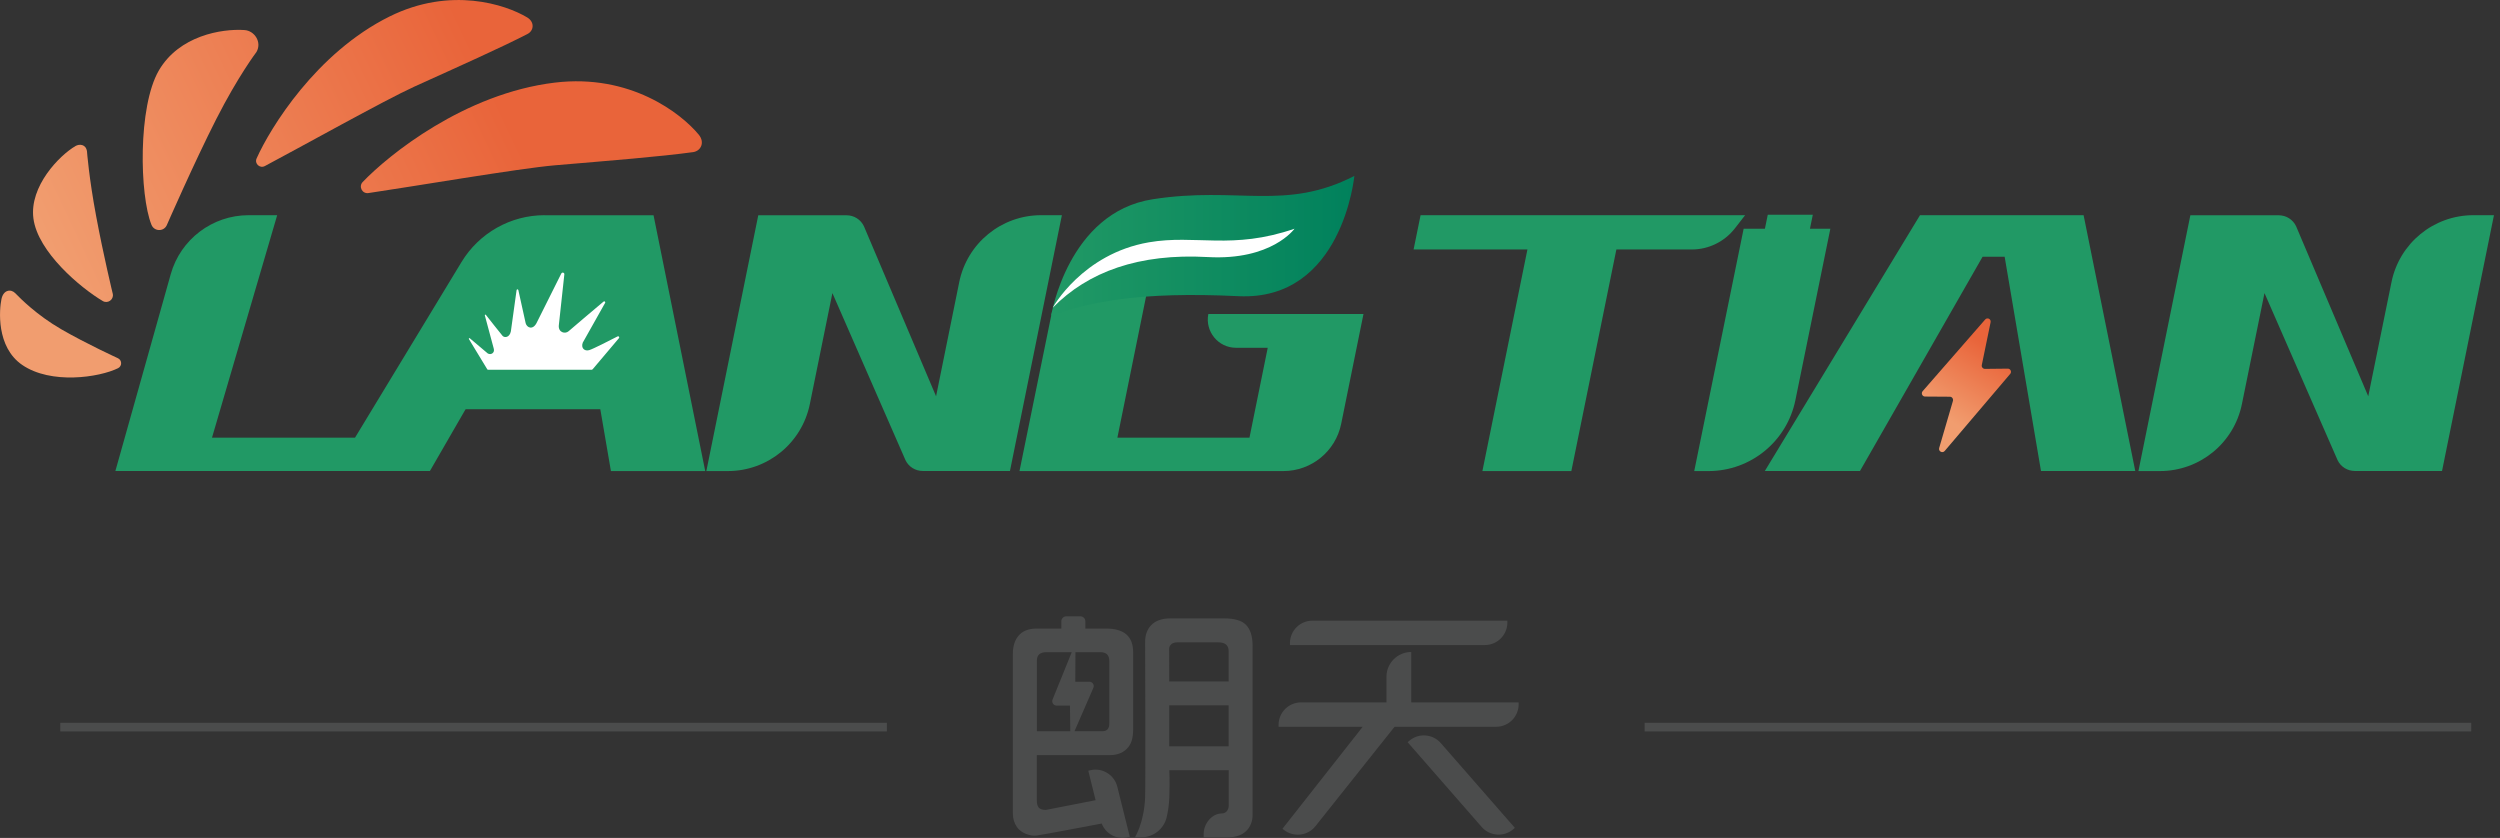 <svg width="182" height="61" viewBox="0 0 182 61" fill="none" xmlns="http://www.w3.org/2000/svg">
<rect x="0" y="0" width="182" height="61" fill="#333333" stroke="none"/>
<g clip-path="url(#clip0_328_581)">
<path d="M144.519 23.262L139.968 28.48C139.837 28.63 139.943 28.869 140.144 28.869L141.949 28.881C142.106 28.881 142.212 29.032 142.175 29.182L141.172 32.613C141.103 32.858 141.41 33.02 141.573 32.832L146.343 27.219C146.475 27.069 146.362 26.83 146.161 26.837L144.507 26.855C144.356 26.855 144.243 26.717 144.275 26.573L144.914 23.468C144.97 23.224 144.676 23.08 144.519 23.262Z" fill="url(#paint0_linear_328_581)"/>
<path d="M6.331 11.007C6.244 10.48 5.767 10.474 5.498 10.63C4.325 11.314 2.131 13.559 2.432 15.899C2.746 18.345 5.867 20.96 7.478 21.913C7.842 22.133 8.293 21.813 8.212 21.399C8.212 21.399 7.522 18.546 7.002 15.748C6.476 12.951 6.331 11.007 6.331 11.007Z" fill="url(#paint1_linear_328_581)"/>
<path d="M1.115 21.349C0.802 21.022 0.25 21.085 0.106 21.775C-0.051 22.515 -0.295 25.256 1.617 26.567C3.711 28.003 7.215 27.482 8.594 26.805C8.907 26.648 8.888 26.203 8.569 26.071C8.569 26.071 6.306 25.036 4.45 23.964C2.67 22.929 1.485 21.731 1.115 21.349Z" fill="url(#paint2_linear_328_581)"/>
<path d="M18.674 3.781C19.081 3.066 18.529 2.238 17.802 2.188C16.122 2.075 13.038 2.602 11.565 5.129C10.029 7.77 10.161 14.211 11.026 16.362C11.22 16.852 11.904 16.883 12.136 16.406C12.136 16.406 14.141 11.822 15.74 8.679C17.338 5.537 18.674 3.781 18.674 3.781Z" fill="url(#paint3_linear_328_581)"/>
<path d="M38.407 2.471C38.871 2.233 38.934 1.599 38.376 1.267C36.815 0.332 32.81 -1.004 28.365 1.198C23.018 3.845 19.671 9.32 18.681 11.534C18.511 11.91 18.913 12.28 19.276 12.092C21.664 10.831 28.046 7.269 30.158 6.309C33.449 4.817 36.489 3.462 38.407 2.471Z" fill="url(#paint4_linear_328_581)"/>
<path d="M50.455 11.075C51.031 10.994 51.332 10.361 50.868 9.802C49.577 8.241 45.872 5.356 40.394 6.014C33.806 6.804 28.264 11.301 26.402 13.252C26.089 13.584 26.371 14.124 26.822 14.055C29.794 13.622 37.811 12.255 40.381 12.035C44.38 11.696 48.079 11.402 50.455 11.075Z" fill="url(#paint5_linear_328_581)"/>
<path d="M39.642 15.666C37.173 15.666 34.885 16.958 33.6 19.072L25.846 31.86H15.434L20.179 15.666H18.098C15.465 15.666 13.146 17.422 12.431 19.956L8.4 34.287H24.372H24.604H31.299L35.367 27.238V27.94H43.385L44.475 34.293H51.34L47.578 15.672H39.642V15.666Z" fill="#219965"/>
<path d="M75.794 15.666C72.898 15.666 70.409 17.704 69.832 20.539L68.146 28.849L62.893 16.469C62.661 15.98 62.172 15.672 61.627 15.672H55.202L51.422 34.293H52.989C55.885 34.293 58.38 32.255 58.957 29.414L60.599 21.336L65.921 33.503C66.153 33.986 66.642 34.287 67.181 34.287H73.525L77.305 15.666H75.794Z" fill="#219965"/>
<path d="M180.062 15.666C177.166 15.666 174.678 17.704 174.101 20.539L172.408 28.849L167.155 16.469C166.923 15.98 166.434 15.672 165.889 15.672H159.458L155.678 34.293H157.245C160.141 34.293 162.636 32.255 163.212 29.414L164.855 21.336L170.177 33.503C170.409 33.986 170.898 34.287 171.437 34.287H177.78L181.56 15.666H180.062Z" fill="#219965"/>
<path d="M89.978 25.318H92.291L90.962 31.86H81.346L84.142 18.093H91.908L93.827 15.666H83.314C80.224 15.666 78.87 17.19 78.068 21.066L76.576 22.741L74.219 34.293H90.467H91.2H93.432C95.469 34.293 97.23 32.857 97.638 30.856L99.261 22.86H87.966C87.715 24.127 88.686 25.318 89.978 25.318Z" fill="#219965"/>
<path d="M126.31 16.613L127.044 15.666H103.418L102.91 18.162H111.197L107.919 34.293H114.394L117.672 18.162H123.164C124.392 18.162 125.552 17.591 126.31 16.613Z" fill="#219965"/>
<path d="M130.705 29.132L133.25 16.651H131.765L131.972 15.635H128.693L128.486 16.651H126.938L123.34 34.294H124.393C127.452 34.287 130.091 32.13 130.705 29.132Z" fill="#219965"/>
<path d="M139.776 15.666L128.48 34.287H135.407L144.333 18.689H145.938L148.584 34.287H155.447L151.686 15.666H139.776Z" fill="#219965"/>
<path d="M89.132 45.02H85.195C84.581 45.02 84.111 45.189 83.797 45.521C83.509 45.829 83.365 46.23 83.365 46.732C83.365 46.732 83.402 57.099 83.365 58.052C83.29 59.903 82.625 60.956 82.625 60.956H83.083C83.96 60.956 84.731 60.354 84.932 59.501C85.026 59.094 85.107 58.611 85.126 58.052C85.17 56.804 85.126 56.071 85.126 56.071H89.451V58.661C89.451 58.799 89.407 58.924 89.326 59.037C89.238 59.156 89.1 59.219 88.95 59.219C88.216 59.219 87.627 59.972 87.627 60.705V60.956H89.382C90.009 60.956 90.486 60.774 90.799 60.417C91.056 60.122 91.188 59.758 91.188 59.332V46.995C91.188 46.305 91.019 45.791 90.686 45.465C90.379 45.17 89.865 45.02 89.132 45.02ZM89.445 54.333H85.12V51.348H89.445V54.333ZM89.445 49.611H85.12L85.114 47.227C85.114 47.102 85.17 46.989 85.277 46.895C85.383 46.807 85.521 46.763 85.684 46.763H88.693C89.194 46.763 89.445 46.976 89.445 47.403V49.611Z" fill="#4B4C4C"/>
<path d="M80.531 45.76H79.014V45.227C79.014 45.032 78.851 44.869 78.657 44.869H77.623C77.428 44.869 77.266 45.032 77.266 45.227V45.76H75.454C74.877 45.76 74.438 45.935 74.144 46.287C73.874 46.606 73.736 47.052 73.736 47.61V59.213C73.736 59.595 73.837 59.928 74.037 60.216C74.351 60.662 75.009 60.887 75.473 60.825C75.88 60.775 79.315 60.122 80.205 59.953C80.5 60.712 81.309 61.151 82.117 60.95L82.249 60.919L81.34 57.275C81.121 56.397 80.237 55.857 79.359 56.077L79.228 56.108L79.76 58.253L76.143 58.962C75.893 58.962 75.717 58.906 75.623 58.799C75.529 58.692 75.479 58.504 75.479 58.241V54.973H80.795C81.378 54.973 81.829 54.779 82.142 54.39C82.374 54.108 82.493 53.687 82.493 53.123V47.51C82.506 46.343 81.848 45.76 80.531 45.76ZM75.485 53.23V48.093C75.485 47.685 75.717 47.478 76.175 47.478H78.024L76.626 50.928C76.545 51.135 76.695 51.367 76.921 51.367H77.886C77.892 51.367 77.892 51.373 77.892 51.373L77.917 53.236H75.485V53.23ZM80.757 52.671C80.757 53.041 80.594 53.23 80.268 53.23H78.225L79.597 50.075C79.691 49.868 79.535 49.63 79.309 49.63H78.287C78.281 49.63 78.281 49.623 78.281 49.623L78.293 47.478H80.105C80.538 47.478 80.757 47.691 80.757 48.118V52.671Z" fill="#4B4C4C"/>
<path d="M109.736 45.322V45.184H95.544C94.642 45.184 93.908 45.917 93.908 46.821V46.959H108.1C109.003 46.959 109.736 46.225 109.736 45.322Z" fill="#4B4C4C"/>
<path d="M102.577 53.945L102.477 54.033L107.867 60.204C108.463 60.882 109.497 60.951 110.181 60.355L110.281 60.267L104.89 54.096C104.288 53.412 103.254 53.349 102.577 53.945Z" fill="#4B4C4C"/>
<path d="M102.74 51.128V47.465C101.743 47.465 100.934 48.274 100.934 49.271V51.134H94.716C93.814 51.134 93.08 51.868 93.08 52.771V52.909H99.204L93.362 60.335L93.469 60.416C94.183 60.974 95.211 60.849 95.769 60.14L101.524 52.909H108.921C109.823 52.909 110.557 52.175 110.557 51.272V51.134H102.74V51.128Z" fill="#4B4C4C"/>
<path d="M64.566 52.621H4.389V53.248H64.566V52.621Z" fill="#4B4C4C"/>
<path d="M179.906 52.621H119.729V53.248H179.906V52.621Z" fill="#4B4C4C"/>
<path d="M76.525 22.973C76.525 22.973 77.748 15.466 83.916 14.506C90.115 13.54 93.551 15.397 98.597 12.807C98.597 12.807 97.732 21.926 90.159 21.562C82.907 21.211 79.403 21.982 76.525 22.973Z" fill="url(#paint6_linear_328_581)"/>
<path d="M83.634 17.641C87.044 17.052 89.696 18.218 94.241 16.65C94.241 16.65 92.592 18.977 87.922 18.714C82.913 18.432 79.209 19.786 76.639 22.402C76.632 22.395 78.801 18.476 83.634 17.641Z" fill="white"/>
<path d="M44.945 24.498C44.425 24.768 43.158 25.414 42.895 25.489C42.563 25.59 42.275 25.345 42.425 24.944L44.055 22.046C44.092 21.977 44.005 21.902 43.942 21.952C43.246 22.541 41.597 23.928 41.391 24.116C41.14 24.335 40.632 24.204 40.682 23.683L41.084 19.976C41.102 19.857 40.933 19.782 40.858 19.92L39.053 23.532C38.764 24.053 38.357 23.846 38.269 23.532C38.269 23.532 37.742 21.137 37.736 21.118C37.711 21.043 37.617 21.036 37.605 21.137C37.592 21.199 37.191 24.122 37.191 24.122C37.097 24.58 36.733 24.605 36.589 24.454C36.476 24.335 35.417 22.974 35.373 22.924C35.329 22.874 35.279 22.924 35.298 22.968C35.31 22.999 35.943 25.37 35.943 25.37C36.044 25.684 35.736 25.872 35.505 25.728C35.505 25.728 34.226 24.649 34.207 24.63C34.163 24.592 34.107 24.636 34.138 24.686C34.157 24.718 35.505 26.938 35.505 26.938C35.41 27.452 35.448 27.804 35.448 27.804L43.114 27.735C43.114 27.735 43.139 27.509 43.071 27.214C43.033 27.045 43.058 26.963 43.183 26.838C43.183 26.838 45.039 24.649 45.07 24.605C45.102 24.555 45.058 24.442 44.945 24.498Z" fill="white"/>
<path d="M44.957 26.918H33.047V29.791H44.957V26.918Z" fill="#219965"/>
</g>
<defs>
<linearGradient id="paint0_linear_328_581" x1="141.572" y1="30.388" x2="144.807" y2="25.207" gradientUnits="userSpaceOnUse">
<stop stop-color="#F19D6F"/>
<stop offset="0.995" stop-color="#E9643A"/>
</linearGradient>
<linearGradient id="paint1_linear_328_581" x1="3.557" y1="17.777" x2="34.488" y2="3.156" gradientUnits="userSpaceOnUse">
<stop stop-color="#F19D6F"/>
<stop offset="0.995" stop-color="#E9643A"/>
</linearGradient>
<linearGradient id="paint2_linear_328_581" x1="6.139" y1="23.24" x2="37.07" y2="8.618" gradientUnits="userSpaceOnUse">
<stop stop-color="#F19D6F"/>
<stop offset="0.995" stop-color="#E9643A"/>
</linearGradient>
<linearGradient id="paint3_linear_328_581" x1="2.191" y1="14.887" x2="33.121" y2="0.266" gradientUnits="userSpaceOnUse">
<stop stop-color="#F19D6F"/>
<stop offset="0.995" stop-color="#E9643A"/>
</linearGradient>
<linearGradient id="paint4_linear_328_581" x1="2.96" y1="16.514" x2="33.891" y2="1.892" gradientUnits="userSpaceOnUse">
<stop stop-color="#F19D6F"/>
<stop offset="0.995" stop-color="#E9643A"/>
</linearGradient>
<linearGradient id="paint5_linear_328_581" x1="7.436" y1="25.983" x2="38.367" y2="11.362" gradientUnits="userSpaceOnUse">
<stop stop-color="#F19D6F"/>
<stop offset="0.995" stop-color="#E9643A"/>
</linearGradient>
<linearGradient id="paint6_linear_328_581" x1="76.528" y1="17.891" x2="98.598" y2="17.891" gradientUnits="userSpaceOnUse">
<stop stop-color="#219965"/>
<stop offset="1" stop-color="#00815C"/>
</linearGradient>
<clipPath id="clip0_328_581">
<rect width="181.56" height="61" fill="white"/>
</clipPath>
</defs>
</svg>
